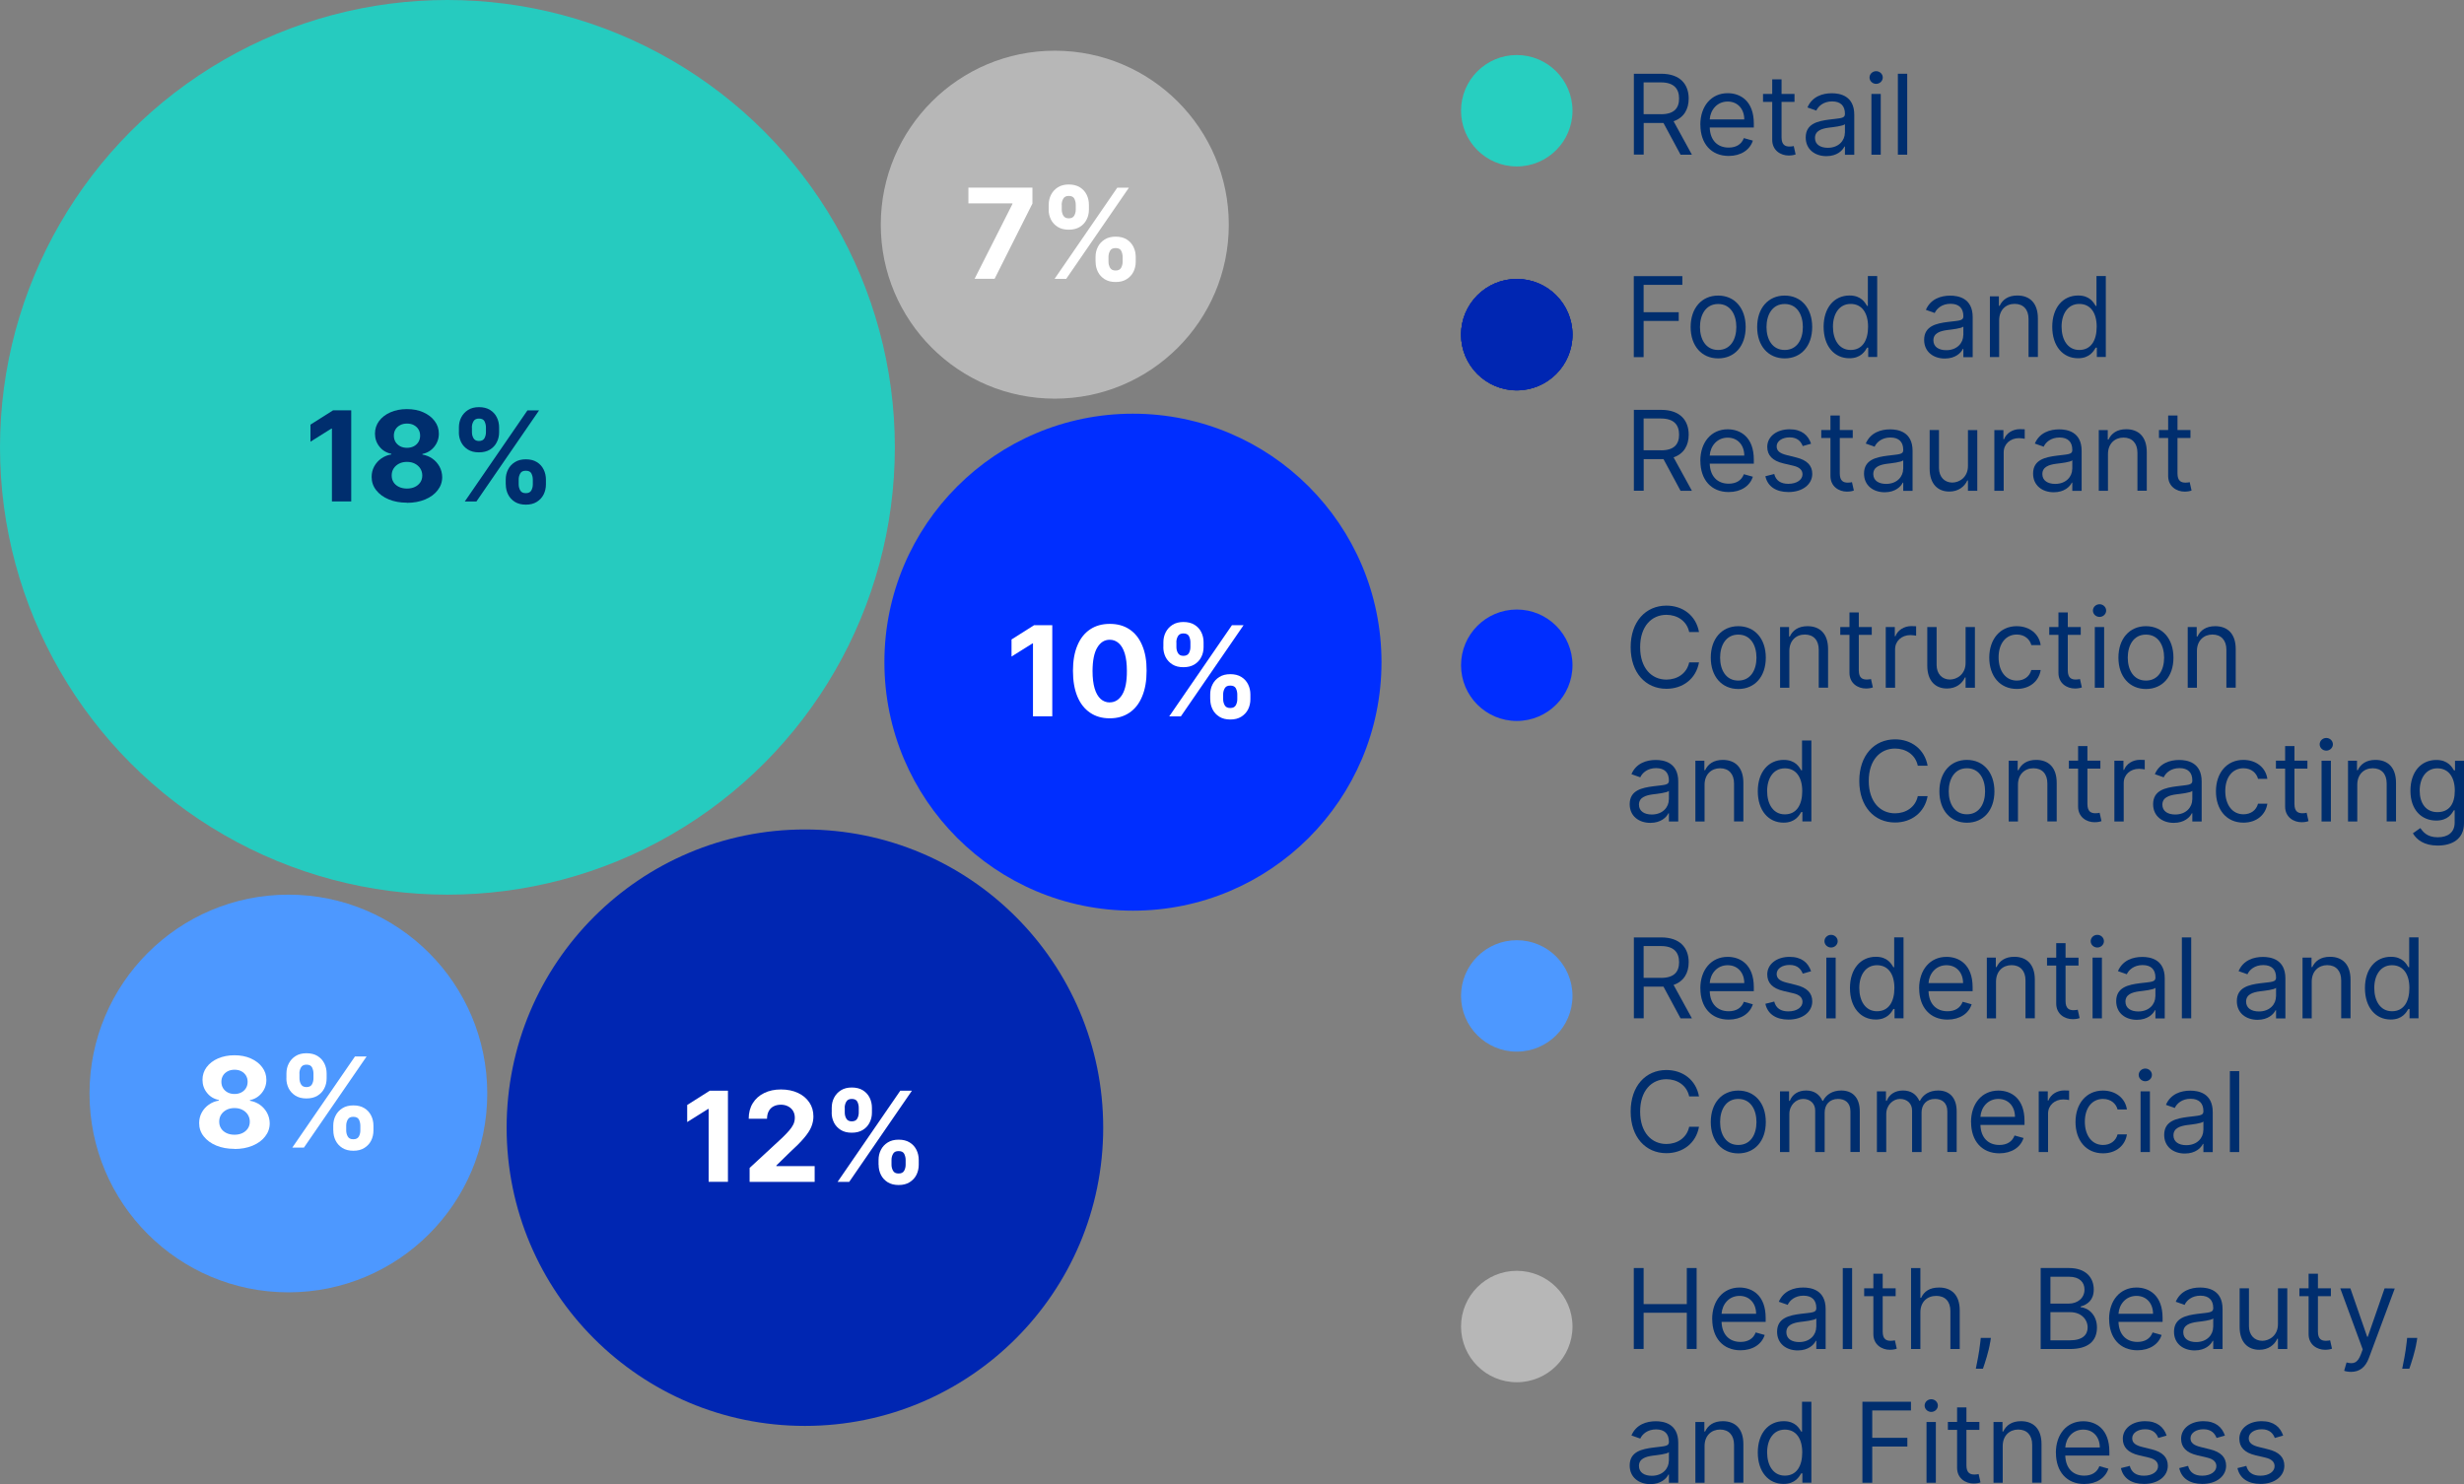 <?xml version="1.0" encoding="UTF-8"?>
<svg xmlns="http://www.w3.org/2000/svg" id="Layer_2" viewBox="0 0 353.72 213.1">
  <rect x="0" y="0" width="353.72" height="213.1" fill="#808080" stroke="none"/>
  <defs>
    <style>.cls-1{fill:#002e6e;}.cls-2{fill:#002eff;}.cls-3{fill:#0026b2;}.cls-4{fill:#fff;}.cls-5{fill:#b7b7b7;}.cls-6{fill:#26cbbf;}.cls-7{fill:#27cfc0;}.cls-8{fill:#4d98ff;}</style>
  </defs>
  <g id="main">
    <path class="cls-1" d="m234.54,10.59h3.93c2.72,0,3.95,1.51,3.95,3.56,0,1.54-.69,2.75-2.17,3.26l2.63,4.8h-1.63l-2.45-4.55c-.1,0-.19,0-.3,0h-2.54v4.54h-1.41v-11.62Zm3.91,5.81c1.86,0,2.59-.85,2.59-2.25s-.73-2.32-2.61-2.32h-2.48v4.56h2.5Z"></path>
    <path class="cls-1" d="m244.09,17.92c0-2.68,1.57-4.54,3.93-4.54,1.82,0,3.75,1.11,3.75,4.36v.57h-6.33c.06,1.87,1.15,2.88,2.72,2.88,1.05,0,1.84-.45,2.18-1.36l1.29.36c-.41,1.32-1.7,2.2-3.47,2.2-2.52,0-4.06-1.79-4.06-4.47Zm6.31-.77c0-1.48-.93-2.57-2.38-2.57-1.53,0-2.49,1.21-2.58,2.57h4.97Z"></path>
    <path class="cls-1" d="m257.61,14.63h-1.86v5.09c0,1.13.57,1.32,1.16,1.32.3,0,.48-.04.59-.07l.27,1.2c-.18.07-.5.16-1,.16-1.14,0-2.36-.73-2.36-2.25v-5.45h-1.32v-1.14h1.32v-2.09h1.34v2.09h1.86v1.14Z"></path>
    <path class="cls-1" d="m259.22,19.74c0-2,1.77-2.36,3.38-2.57,1.59-.21,2.25-.15,2.25-.79v-.05c0-1.12-.61-1.77-1.84-1.77s-1.98.68-2.27,1.32l-1.27-.45c.68-1.59,2.18-2.04,3.5-2.04,1.11,0,3.22.32,3.22,3.09v5.74h-1.34v-1.18h-.07c-.27.57-1.07,1.38-2.59,1.38-1.66,0-2.97-.98-2.97-2.68Zm5.63-.68v-1.23c-.23.27-1.75.43-2.32.5-1.04.14-1.98.45-1.98,1.48,0,.93.77,1.41,1.84,1.41,1.59,0,2.45-1.07,2.45-2.16Z"></path>
    <path class="cls-1" d="m268.38,11.13c0-.5.43-.91.95-.91s.95.41.95.91-.43.91-.95.91-.95-.41-.95-.91Zm.27,2.36h1.34v8.72h-1.34v-8.72Z"></path>
    <path class="cls-1" d="m273.79,22.21h-1.34v-11.62h1.34v11.62Z"></path>
    <circle class="cls-7" cx="217.74" cy="15.9" r="8"></circle>
    <circle class="cls-1" cx="217.74" cy="48.05" r="8"></circle>
    <circle class="cls-3" cx="217.74" cy="48.05" r="8"></circle>
    <path class="cls-1" d="m234.54,39.65h6.97v1.25h-5.56v3.93h5.04v1.25h-5.04v5.2h-1.41v-11.62Z"></path>
    <path class="cls-1" d="m242.7,46.96c0-2.72,1.59-4.52,3.95-4.52s3.95,1.79,3.95,4.52-1.59,4.5-3.95,4.5-3.95-1.79-3.95-4.5Zm6.56,0c0-1.75-.82-3.31-2.61-3.31s-2.61,1.57-2.61,3.31.82,3.29,2.61,3.29,2.61-1.54,2.61-3.29Z"></path>
    <path class="cls-1" d="m252.25,46.96c0-2.72,1.59-4.52,3.95-4.52s3.95,1.79,3.95,4.52-1.59,4.5-3.95,4.5-3.95-1.79-3.95-4.5Zm6.56,0c0-1.75-.82-3.31-2.61-3.31s-2.61,1.57-2.61,3.31.82,3.29,2.61,3.29,2.61-1.54,2.61-3.29Z"></path>
    <path class="cls-1" d="m261.79,46.93c0-2.75,1.52-4.5,3.72-4.5,1.7,0,2.23,1.04,2.52,1.5h.11v-4.29h1.34v11.62h-1.29v-1.34h-.16c-.29.48-.86,1.52-2.54,1.52-2.18,0-3.7-1.75-3.7-4.52Zm6.38-.02c0-1.95-.86-3.27-2.5-3.27s-2.54,1.43-2.54,3.27.86,3.34,2.54,3.34,2.5-1.36,2.5-3.34Z"></path>
    <path class="cls-1" d="m276.22,48.8c0-2,1.77-2.36,3.38-2.57,1.59-.2,2.25-.15,2.25-.79v-.05c0-1.12-.61-1.77-1.84-1.77s-1.98.68-2.27,1.32l-1.27-.45c.68-1.59,2.18-2.04,3.5-2.04,1.11,0,3.22.32,3.22,3.09v5.74h-1.34v-1.18h-.07c-.27.57-1.07,1.38-2.59,1.38-1.66,0-2.97-.98-2.97-2.68Zm5.63-.68v-1.23c-.23.27-1.75.43-2.32.5-1.04.14-1.98.45-1.98,1.48,0,.93.77,1.41,1.84,1.41,1.59,0,2.45-1.07,2.45-2.16Z"></path>
    <path class="cls-1" d="m287,51.27h-1.34v-8.72h1.29v1.36h.11c.41-.89,1.23-1.48,2.54-1.48,1.77,0,2.95,1.07,2.95,3.29v5.54h-1.34v-5.45c0-1.37-.75-2.18-2-2.18s-2.22.86-2.22,2.38v5.25Z"></path>
    <path class="cls-1" d="m294.61,46.93c0-2.75,1.52-4.5,3.72-4.5,1.7,0,2.23,1.04,2.52,1.5h.11v-4.29h1.34v11.62h-1.29v-1.34h-.16c-.29.48-.86,1.52-2.54,1.52-2.18,0-3.7-1.75-3.7-4.52Zm6.38-.02c0-1.95-.86-3.27-2.5-3.27s-2.54,1.43-2.54,3.27.86,3.34,2.54,3.34,2.5-1.36,2.5-3.34Z"></path>
    <path class="cls-1" d="m234.54,58.85h3.93c2.72,0,3.95,1.51,3.95,3.56,0,1.54-.69,2.75-2.17,3.26l2.63,4.8h-1.63l-2.45-4.55c-.1,0-.19,0-.3,0h-2.54v4.54h-1.41v-11.62Zm3.91,5.81c1.86,0,2.59-.85,2.59-2.25s-.73-2.32-2.61-2.32h-2.48v4.56h2.5Z"></path>
    <path class="cls-1" d="m244.09,66.18c0-2.68,1.57-4.54,3.93-4.54,1.82,0,3.75,1.11,3.75,4.36v.57h-6.33c.06,1.87,1.15,2.88,2.72,2.88,1.05,0,1.84-.45,2.18-1.36l1.29.36c-.41,1.32-1.7,2.2-3.47,2.2-2.52,0-4.06-1.79-4.06-4.47Zm6.31-.77c0-1.48-.93-2.57-2.38-2.57-1.53,0-2.49,1.21-2.58,2.57h4.97Z"></path>
    <path class="cls-1" d="m258.79,64.05c-.23-.6-.71-1.25-1.88-1.25-1.07,0-1.86.54-1.86,1.29,0,.67.47,1.02,1.5,1.27l1.29.32c1.56.38,2.32,1.15,2.32,2.36,0,1.5-1.38,2.61-3.41,2.61-1.78,0-3-.79-3.32-2.27l1.27-.32c.24.94.93,1.41,2.02,1.41,1.25,0,2.04-.61,2.04-1.36,0-.6-.41-1.02-1.29-1.23l-1.45-.34c-1.6-.38-2.32-1.18-2.32-2.38,0-1.48,1.36-2.52,3.2-2.52,1.73,0,2.67.83,3.09,2.07l-1.2.34Z"></path>
    <path class="cls-1" d="m265.97,62.89h-1.86v5.09c0,1.13.57,1.32,1.16,1.32.3,0,.48-.04.59-.07l.27,1.2c-.18.07-.5.16-1,.16-1.14,0-2.36-.73-2.36-2.25v-5.45h-1.32v-1.14h1.32v-2.09h1.34v2.09h1.86v1.14Z"></path>
    <path class="cls-1" d="m267.59,68c0-2,1.77-2.36,3.38-2.57,1.59-.21,2.25-.15,2.25-.79v-.05c0-1.12-.61-1.77-1.84-1.77s-1.98.68-2.27,1.32l-1.27-.45c.68-1.59,2.18-2.04,3.5-2.04,1.11,0,3.22.32,3.22,3.09v5.74h-1.34v-1.18h-.07c-.27.57-1.07,1.38-2.59,1.38-1.66,0-2.97-.98-2.97-2.68Zm5.63-.68v-1.23c-.23.27-1.75.43-2.32.5-1.04.14-1.98.45-1.98,1.48,0,.93.77,1.41,1.84,1.41,1.59,0,2.45-1.07,2.45-2.16Z"></path>
    <path class="cls-1" d="m282.51,61.75h1.34v8.72h-1.34v-1.48h-.09c-.41.88-1.27,1.59-2.59,1.59-1.63,0-2.82-1.07-2.82-3.29v-5.54h1.34v5.45c0,1.27.79,2.09,1.91,2.09,1,0,2.25-.75,2.25-2.38v-5.15Z"></path>
    <path class="cls-1" d="m286.31,61.75h1.29v1.32h.09c.32-.86,1.23-1.45,2.27-1.45.2,0,.55.01.7.02v1.36c-.09-.02-.46-.09-.82-.09-1.27,0-2.2.86-2.2,2.04v5.52h-1.34v-8.72Z"></path>
    <path class="cls-1" d="m291.86,68c0-2,1.77-2.36,3.38-2.57,1.59-.21,2.25-.15,2.25-.79v-.05c0-1.12-.61-1.77-1.84-1.77s-1.98.68-2.27,1.32l-1.27-.45c.68-1.59,2.18-2.04,3.5-2.04,1.11,0,3.22.32,3.22,3.09v5.74h-1.34v-1.18h-.07c-.27.57-1.07,1.38-2.59,1.38-1.66,0-2.97-.98-2.97-2.68Zm5.63-.68v-1.23c-.23.27-1.75.43-2.32.5-1.04.14-1.98.45-1.98,1.48,0,.93.77,1.41,1.84,1.41,1.59,0,2.45-1.07,2.45-2.16Z"></path>
    <path class="cls-1" d="m302.63,70.47h-1.34v-8.72h1.29v1.36h.11c.41-.89,1.23-1.48,2.54-1.48,1.77,0,2.95,1.07,2.95,3.29v5.54h-1.34v-5.45c0-1.37-.76-2.18-2-2.18s-2.23.86-2.23,2.38v5.25Z"></path>
    <path class="cls-1" d="m314.45,62.89h-1.86v5.09c0,1.13.57,1.32,1.16,1.32.3,0,.48-.04.59-.07l.27,1.2c-.18.07-.5.16-1,.16-1.14,0-2.36-.73-2.36-2.25v-5.45h-1.32v-1.14h1.32v-2.09h1.34v2.09h1.86v1.14Z"></path>
    <circle class="cls-3" cx="217.74" cy="48.05" r="8"></circle>
    <path class="cls-1" d="m242.49,90.75c-.34-1.61-1.73-2.47-3.27-2.47-2.11,0-3.77,1.63-3.77,4.65s1.66,4.65,3.77,4.65c1.54,0,2.93-.86,3.27-2.47h1.41c-.43,2.38-2.34,3.79-4.68,3.79-2.97,0-5.13-2.29-5.13-5.97s2.16-5.97,5.13-5.97c2.34,0,4.25,1.41,4.68,3.79h-1.41Z"></path>
    <path class="cls-1" d="m245.59,94.43c0-2.72,1.59-4.52,3.95-4.52s3.95,1.79,3.95,4.52-1.59,4.5-3.95,4.5-3.95-1.79-3.95-4.5Zm6.56,0c0-1.75-.82-3.31-2.61-3.31s-2.61,1.57-2.61,3.31.82,3.29,2.61,3.29,2.61-1.54,2.61-3.29Z"></path>
    <path class="cls-1" d="m256.88,98.75h-1.34v-8.72h1.29v1.36h.11c.41-.89,1.23-1.48,2.54-1.48,1.77,0,2.95,1.07,2.95,3.29v5.54h-1.34v-5.45c0-1.37-.75-2.18-2-2.18s-2.22.86-2.22,2.38v5.25Z"></path>
    <path class="cls-1" d="m268.7,91.16h-1.86v5.09c0,1.14.57,1.32,1.16,1.32.3,0,.48-.05.59-.07l.27,1.2c-.18.07-.5.16-1,.16-1.14,0-2.36-.73-2.36-2.25v-5.45h-1.32v-1.13h1.32v-2.09h1.34v2.09h1.86v1.13Z"></path>
    <path class="cls-1" d="m270.72,90.03h1.29v1.32h.09c.32-.86,1.23-1.45,2.27-1.45.2,0,.55.01.7.02v1.36c-.09-.02-.46-.09-.82-.09-1.27,0-2.2.86-2.2,2.04v5.52h-1.34v-8.72Z"></path>
    <path class="cls-1" d="m282.17,90.03h1.34v8.72h-1.34v-1.48h-.09c-.41.89-1.27,1.59-2.59,1.59-1.63,0-2.82-1.07-2.82-3.29v-5.54h1.34v5.45c0,1.27.79,2.09,1.91,2.09,1,0,2.25-.75,2.25-2.38v-5.15Z"></path>
    <path class="cls-1" d="m285.57,94.43c0-2.66,1.57-4.52,3.93-4.52,1.84,0,3.22,1.09,3.45,2.72h-1.34c-.2-.79-.91-1.52-2.09-1.52-1.57,0-2.61,1.29-2.61,3.27s1.02,3.34,2.61,3.34c1.04,0,1.84-.57,2.09-1.52h1.34c-.23,1.54-1.5,2.72-3.43,2.72-2.45,0-3.95-1.88-3.95-4.5Z"></path>
    <path class="cls-1" d="m298.7,91.16h-1.86v5.09c0,1.14.57,1.32,1.16,1.32.3,0,.48-.05.59-.07l.27,1.2c-.18.07-.5.16-1,.16-1.14,0-2.36-.73-2.36-2.25v-5.45h-1.32v-1.13h1.32v-2.09h1.34v2.09h1.86v1.13Z"></path>
    <path class="cls-1" d="m300.45,87.67c0-.5.43-.91.95-.91s.95.41.95.91-.43.91-.95.91-.95-.41-.95-.91Zm.27,2.36h1.34v8.72h-1.34v-8.72Z"></path>
    <path class="cls-1" d="m304.11,94.43c0-2.72,1.59-4.52,3.95-4.52s3.95,1.79,3.95,4.52-1.59,4.5-3.95,4.5-3.95-1.79-3.95-4.5Zm6.56,0c0-1.75-.82-3.31-2.61-3.31s-2.61,1.57-2.61,3.31.82,3.29,2.61,3.29,2.61-1.54,2.61-3.29Z"></path>
    <path class="cls-1" d="m315.4,98.75h-1.34v-8.72h1.29v1.36h.11c.41-.89,1.23-1.48,2.54-1.48,1.77,0,2.95,1.07,2.95,3.29v5.54h-1.34v-5.45c0-1.37-.76-2.18-2-2.18s-2.23.86-2.23,2.38v5.25Z"></path>
    <path class="cls-1" d="m233.95,115.47c0-2,1.77-2.36,3.38-2.57,1.59-.21,2.25-.15,2.25-.79v-.05c0-1.12-.61-1.77-1.84-1.77s-1.98.68-2.27,1.32l-1.27-.45c.68-1.59,2.18-2.04,3.5-2.04,1.11,0,3.22.32,3.22,3.09v5.74h-1.34v-1.18h-.07c-.27.57-1.07,1.38-2.59,1.38-1.66,0-2.97-.98-2.97-2.68Zm5.63-.68v-1.23c-.23.27-1.75.43-2.32.5-1.04.14-1.98.45-1.98,1.48,0,.93.77,1.41,1.84,1.41,1.59,0,2.45-1.07,2.45-2.16Z"></path>
    <path class="cls-1" d="m244.72,117.95h-1.34v-8.72h1.29v1.36h.11c.41-.89,1.23-1.48,2.54-1.48,1.77,0,2.95,1.07,2.95,3.29v5.54h-1.34v-5.45c0-1.37-.76-2.18-2-2.18s-2.23.86-2.23,2.38v5.25Z"></path>
    <path class="cls-1" d="m252.34,113.61c0-2.75,1.52-4.5,3.72-4.5,1.7,0,2.23,1.04,2.52,1.5h.11v-4.29h1.34v11.62h-1.29v-1.34h-.16c-.3.48-.86,1.52-2.54,1.52-2.18,0-3.7-1.75-3.7-4.52Zm6.38-.02c0-1.95-.86-3.27-2.5-3.27s-2.54,1.43-2.54,3.27.86,3.34,2.54,3.34,2.5-1.36,2.5-3.34Z"></path>
    <path class="cls-1" d="m275.31,109.95c-.34-1.61-1.73-2.47-3.27-2.47-2.11,0-3.77,1.63-3.77,4.65s1.66,4.65,3.77,4.65c1.54,0,2.93-.86,3.27-2.47h1.41c-.43,2.38-2.34,3.79-4.68,3.79-2.97,0-5.13-2.29-5.13-5.97s2.16-5.97,5.13-5.97c2.34,0,4.25,1.41,4.68,3.79h-1.41Z"></path>
    <path class="cls-1" d="m278.41,113.63c0-2.72,1.59-4.52,3.95-4.52s3.95,1.79,3.95,4.52-1.59,4.5-3.95,4.5-3.95-1.79-3.95-4.5Zm6.56,0c0-1.75-.82-3.32-2.61-3.32s-2.61,1.57-2.61,3.32.82,3.29,2.61,3.29,2.61-1.54,2.61-3.29Z"></path>
    <path class="cls-1" d="m289.7,117.95h-1.34v-8.72h1.29v1.36h.11c.41-.89,1.23-1.48,2.54-1.48,1.77,0,2.95,1.07,2.95,3.29v5.54h-1.34v-5.45c0-1.37-.75-2.18-2-2.18s-2.22.86-2.22,2.38v5.25Z"></path>
    <path class="cls-1" d="m301.52,110.36h-1.86v5.09c0,1.13.57,1.32,1.16,1.32.3,0,.48-.04.59-.07l.27,1.2c-.18.07-.5.16-1,.16-1.14,0-2.36-.73-2.36-2.25v-5.45h-1.32v-1.14h1.32v-2.09h1.34v2.09h1.86v1.14Z"></path>
    <path class="cls-1" d="m303.54,109.23h1.29v1.32h.09c.32-.86,1.23-1.45,2.27-1.45.2,0,.55.01.7.02v1.36c-.09-.02-.46-.09-.82-.09-1.27,0-2.2.86-2.2,2.04v5.52h-1.34v-8.72Z"></path>
    <path class="cls-1" d="m309.09,115.47c0-2,1.77-2.36,3.38-2.57,1.59-.21,2.25-.15,2.25-.79v-.05c0-1.12-.61-1.77-1.84-1.77s-1.98.68-2.27,1.32l-1.27-.45c.68-1.59,2.18-2.04,3.5-2.04,1.11,0,3.22.32,3.22,3.09v5.74h-1.34v-1.18h-.07c-.27.57-1.07,1.38-2.59,1.38-1.66,0-2.97-.98-2.97-2.68Zm5.63-.68v-1.23c-.23.27-1.75.43-2.32.5-1.04.14-1.98.45-1.98,1.48,0,.93.77,1.41,1.84,1.41,1.59,0,2.45-1.07,2.45-2.16Z"></path>
    <path class="cls-1" d="m318.11,113.63c0-2.66,1.57-4.52,3.93-4.52,1.84,0,3.22,1.09,3.45,2.72h-1.34c-.2-.79-.91-1.52-2.09-1.52-1.57,0-2.61,1.29-2.61,3.27s1.02,3.34,2.61,3.34c1.04,0,1.84-.57,2.09-1.52h1.34c-.23,1.54-1.5,2.72-3.43,2.72-2.45,0-3.95-1.88-3.95-4.5Z"></path>
    <path class="cls-1" d="m331.24,110.36h-1.86v5.09c0,1.13.57,1.32,1.16,1.32.3,0,.48-.04.59-.07l.27,1.2c-.18.07-.5.16-1,.16-1.14,0-2.36-.73-2.36-2.25v-5.45h-1.32v-1.14h1.32v-2.09h1.34v2.09h1.86v1.14Z"></path>
    <path class="cls-1" d="m333,106.87c0-.5.43-.91.95-.91s.95.41.95.91-.43.91-.95.91-.95-.41-.95-.91Zm.27,2.36h1.34v8.72h-1.34v-8.72Z"></path>
    <path class="cls-1" d="m338.41,117.95h-1.34v-8.72h1.29v1.36h.11c.41-.89,1.23-1.48,2.54-1.48,1.77,0,2.95,1.07,2.95,3.29v5.54h-1.34v-5.45c0-1.37-.75-2.18-2-2.18s-2.22.86-2.22,2.38v5.25Z"></path>
    <path class="cls-1" d="m346.38,119.65l1.07-.75c.36.48.91,1.32,2.5,1.32,1.41,0,2.43-.66,2.43-2.11v-1.77h-.11c-.3.48-.84,1.48-2.54,1.48-2.11,0-3.7-1.54-3.7-4.27s1.52-4.43,3.72-4.43c1.7,0,2.25,1.04,2.54,1.5h.14v-1.38h1.29v8.97c0,2.25-1.68,3.2-3.77,3.2-1.95,0-3.02-.83-3.56-1.75Zm6.02-6.13c0-1.88-.86-3.2-2.5-3.2s-2.54,1.43-2.54,3.2.86,3.09,2.54,3.09,2.5-1.16,2.5-3.09Z"></path>
    <circle class="cls-2" cx="217.74" cy="95.52" r="8"></circle>
    <path class="cls-1" d="m234.54,134.6h3.93c2.72,0,3.95,1.51,3.95,3.56,0,1.54-.69,2.75-2.17,3.26l2.63,4.8h-1.63l-2.45-4.55c-.1,0-.19,0-.3,0h-2.54v4.54h-1.41v-11.62Zm3.91,5.81c1.86,0,2.59-.85,2.59-2.25s-.73-2.32-2.61-2.32h-2.48v4.56h2.5Z"></path>
    <path class="cls-1" d="m244.09,141.93c0-2.68,1.57-4.54,3.93-4.54,1.82,0,3.75,1.11,3.75,4.36v.57h-6.33c.06,1.87,1.15,2.88,2.72,2.88,1.05,0,1.84-.45,2.18-1.36l1.29.36c-.41,1.32-1.7,2.2-3.47,2.2-2.52,0-4.06-1.79-4.06-4.47Zm6.31-.77c0-1.48-.93-2.57-2.38-2.57-1.53,0-2.49,1.21-2.58,2.57h4.97Z"></path>
    <path class="cls-1" d="m258.79,139.8c-.23-.6-.71-1.25-1.88-1.25-1.07,0-1.86.54-1.86,1.29,0,.67.47,1.02,1.5,1.27l1.29.32c1.56.38,2.32,1.15,2.32,2.36,0,1.5-1.38,2.61-3.41,2.61-1.78,0-3-.79-3.32-2.27l1.27-.32c.24.94.93,1.41,2.02,1.41,1.25,0,2.04-.61,2.04-1.36,0-.6-.41-1.02-1.29-1.23l-1.45-.34c-1.6-.38-2.32-1.18-2.32-2.38,0-1.48,1.36-2.52,3.2-2.52,1.73,0,2.67.83,3.09,2.07l-1.2.34Z"></path>
    <path class="cls-1" d="m261.91,135.14c0-.5.43-.91.95-.91s.95.41.95.91-.43.91-.95.91-.95-.41-.95-.91Zm.27,2.36h1.34v8.72h-1.34v-8.72Z"></path>
    <path class="cls-1" d="m265.57,141.88c0-2.75,1.52-4.5,3.72-4.5,1.7,0,2.23,1.04,2.52,1.5h.11v-4.29h1.34v11.62h-1.29v-1.34h-.16c-.29.48-.86,1.52-2.54,1.52-2.18,0-3.7-1.75-3.7-4.52Zm6.38-.02c0-1.95-.86-3.27-2.5-3.27s-2.54,1.43-2.54,3.27.86,3.34,2.54,3.34,2.5-1.36,2.5-3.34Z"></path>
    <path class="cls-1" d="m275.5,141.93c0-2.68,1.57-4.54,3.93-4.54,1.82,0,3.75,1.11,3.75,4.36v.57h-6.33c.06,1.87,1.15,2.88,2.72,2.88,1.05,0,1.84-.45,2.18-1.36l1.29.36c-.41,1.32-1.7,2.2-3.47,2.2-2.52,0-4.06-1.79-4.06-4.47Zm6.31-.77c0-1.48-.93-2.57-2.38-2.57-1.53,0-2.49,1.21-2.58,2.57h4.97Z"></path>
    <path class="cls-1" d="m286.56,146.22h-1.34v-8.72h1.29v1.36h.11c.41-.89,1.23-1.48,2.54-1.48,1.77,0,2.95,1.07,2.95,3.29v5.54h-1.34v-5.45c0-1.37-.76-2.18-2-2.18s-2.23.86-2.23,2.38v5.25Z"></path>
    <path class="cls-1" d="m298.38,138.64h-1.86v5.09c0,1.14.57,1.32,1.16,1.32.3,0,.48-.05.59-.07l.27,1.2c-.18.07-.5.16-1,.16-1.14,0-2.36-.73-2.36-2.25v-5.45h-1.32v-1.13h1.32v-2.09h1.34v2.09h1.86v1.13Z"></path>
    <path class="cls-1" d="m300.13,135.14c0-.5.43-.91.95-.91s.95.41.95.91-.43.91-.95.91-.95-.41-.95-.91Zm.27,2.36h1.34v8.72h-1.34v-8.72Z"></path>
    <path class="cls-1" d="m303.79,143.75c0-2,1.77-2.36,3.38-2.57,1.59-.2,2.25-.15,2.25-.79v-.05c0-1.12-.61-1.77-1.84-1.77s-1.98.68-2.27,1.32l-1.27-.45c.68-1.59,2.18-2.04,3.5-2.04,1.11,0,3.22.32,3.22,3.09v5.74h-1.34v-1.18h-.07c-.27.57-1.07,1.38-2.59,1.38-1.66,0-2.97-.98-2.97-2.68Zm5.63-.68v-1.23c-.23.27-1.75.43-2.32.5-1.04.14-1.98.45-1.98,1.48,0,.93.77,1.41,1.84,1.41,1.59,0,2.45-1.07,2.45-2.16Z"></path>
    <path class="cls-1" d="m314.56,146.22h-1.34v-11.62h1.34v11.62Z"></path>
    <path class="cls-1" d="m321.11,143.75c0-2,1.77-2.36,3.38-2.57,1.59-.2,2.25-.15,2.25-.79v-.05c0-1.12-.61-1.77-1.84-1.77s-1.98.68-2.27,1.32l-1.27-.45c.68-1.59,2.18-2.04,3.5-2.04,1.11,0,3.22.32,3.22,3.09v5.74h-1.34v-1.18h-.07c-.27.57-1.07,1.38-2.59,1.38-1.66,0-2.97-.98-2.97-2.68Zm5.63-.68v-1.23c-.23.27-1.75.43-2.32.5-1.04.14-1.98.45-1.98,1.48,0,.93.77,1.41,1.84,1.41,1.59,0,2.45-1.07,2.45-2.16Z"></path>
    <path class="cls-1" d="m331.88,146.22h-1.34v-8.72h1.29v1.36h.11c.41-.89,1.23-1.48,2.54-1.48,1.77,0,2.95,1.07,2.95,3.29v5.54h-1.34v-5.45c0-1.37-.76-2.18-2-2.18s-2.23.86-2.23,2.38v5.25Z"></path>
    <path class="cls-1" d="m339.5,141.88c0-2.75,1.52-4.5,3.72-4.5,1.7,0,2.23,1.04,2.52,1.5h.11v-4.29h1.34v11.62h-1.29v-1.34h-.16c-.3.48-.86,1.52-2.54,1.52-2.18,0-3.7-1.75-3.7-4.52Zm6.38-.02c0-1.95-.86-3.27-2.5-3.27s-2.54,1.43-2.54,3.27.86,3.34,2.54,3.34,2.5-1.36,2.5-3.34Z"></path>
    <path class="cls-1" d="m242.49,157.43c-.34-1.61-1.73-2.47-3.27-2.47-2.11,0-3.77,1.63-3.77,4.65s1.66,4.65,3.77,4.65c1.54,0,2.93-.86,3.27-2.47h1.41c-.43,2.38-2.34,3.79-4.68,3.79-2.97,0-5.13-2.29-5.13-5.97s2.16-5.97,5.13-5.97c2.34,0,4.25,1.41,4.68,3.79h-1.41Z"></path>
    <path class="cls-1" d="m245.59,161.11c0-2.72,1.59-4.52,3.95-4.52s3.95,1.79,3.95,4.52-1.59,4.5-3.95,4.5-3.95-1.79-3.95-4.5Zm6.56,0c0-1.75-.82-3.32-2.61-3.32s-2.61,1.57-2.61,3.32.82,3.29,2.61,3.29,2.61-1.54,2.61-3.29Z"></path>
    <path class="cls-1" d="m255.54,156.7h1.29v1.36h.11c.36-.93,1.2-1.48,2.34-1.48s1.91.54,2.34,1.48h.09c.45-.9,1.36-1.48,2.61-1.48,1.56,0,2.66.95,2.66,3v5.83h-1.34v-5.83c0-1.29-.82-1.79-1.77-1.79-1.23,0-1.93.83-1.93,1.95v5.68h-1.36v-5.97c0-.99-.71-1.66-1.73-1.66s-1.98.9-1.98,2.18v5.45h-1.34v-8.72Z"></path>
    <path class="cls-1" d="m269.45,156.7h1.29v1.36h.11c.36-.93,1.2-1.48,2.34-1.48s1.91.54,2.34,1.48h.09c.45-.9,1.36-1.48,2.61-1.48,1.56,0,2.66.95,2.66,3v5.83h-1.34v-5.83c0-1.29-.82-1.79-1.77-1.79-1.23,0-1.93.83-1.93,1.95v5.68h-1.36v-5.97c0-.99-.71-1.66-1.73-1.66s-1.98.9-1.98,2.18v5.45h-1.34v-8.72Z"></path>
    <path class="cls-1" d="m282.95,161.13c0-2.68,1.57-4.54,3.93-4.54,1.82,0,3.75,1.11,3.75,4.36v.57h-6.33c.06,1.87,1.15,2.88,2.72,2.88,1.05,0,1.84-.45,2.18-1.36l1.29.36c-.41,1.32-1.7,2.2-3.47,2.2-2.52,0-4.06-1.79-4.06-4.47Zm6.31-.77c0-1.48-.93-2.57-2.38-2.57-1.53,0-2.49,1.21-2.58,2.57h4.97Z"></path>
    <path class="cls-1" d="m292.68,156.7h1.29v1.32h.09c.32-.86,1.23-1.45,2.27-1.45.2,0,.55.01.7.02v1.36c-.09-.02-.46-.09-.82-.09-1.27,0-2.2.86-2.2,2.04v5.52h-1.34v-8.72Z"></path>
    <path class="cls-1" d="m297.95,161.11c0-2.66,1.57-4.52,3.93-4.52,1.84,0,3.22,1.09,3.45,2.72h-1.34c-.2-.79-.91-1.52-2.09-1.52-1.57,0-2.61,1.29-2.61,3.27s1.02,3.34,2.61,3.34c1.04,0,1.84-.57,2.09-1.52h1.34c-.23,1.54-1.5,2.72-3.43,2.72-2.45,0-3.95-1.88-3.95-4.5Z"></path>
    <path class="cls-1" d="m307.02,154.34c0-.5.43-.91.95-.91s.95.41.95.91-.43.91-.95.91-.95-.41-.95-.91Zm.27,2.36h1.34v8.72h-1.34v-8.72Z"></path>
    <path class="cls-1" d="m310.68,162.95c0-2,1.77-2.36,3.38-2.57,1.59-.21,2.25-.15,2.25-.79v-.05c0-1.12-.61-1.77-1.84-1.77s-1.98.68-2.27,1.32l-1.27-.45c.68-1.59,2.18-2.04,3.5-2.04,1.11,0,3.22.32,3.22,3.09v5.74h-1.34v-1.18h-.07c-.27.57-1.07,1.38-2.59,1.38-1.66,0-2.97-.98-2.97-2.68Zm5.63-.68v-1.23c-.23.27-1.75.43-2.32.5-1.04.14-1.98.45-1.98,1.48,0,.93.77,1.41,1.84,1.41,1.59,0,2.45-1.07,2.45-2.16Z"></path>
    <path class="cls-1" d="m321.45,165.42h-1.34v-11.62h1.34v11.62Z"></path>
    <circle class="cls-8" cx="217.74" cy="143" r="8"></circle>
    <path class="cls-1" d="m234.54,182.07h1.41v5.18h6.2v-5.18h1.41v11.62h-1.41v-5.2h-6.2v5.2h-1.41v-11.62Z"></path>
    <path class="cls-1" d="m245.79,189.41c0-2.68,1.57-4.54,3.93-4.54,1.82,0,3.75,1.11,3.75,4.36v.57h-6.33c.06,1.87,1.15,2.88,2.72,2.88,1.05,0,1.84-.45,2.18-1.36l1.29.36c-.41,1.32-1.7,2.2-3.47,2.2-2.52,0-4.06-1.79-4.06-4.47Zm6.31-.77c0-1.48-.93-2.57-2.38-2.57-1.53,0-2.49,1.21-2.58,2.57h4.97Z"></path>
    <path class="cls-1" d="m255.11,191.22c0-2,1.77-2.36,3.38-2.57,1.59-.2,2.25-.15,2.25-.79v-.05c0-1.12-.61-1.77-1.84-1.77s-1.98.68-2.27,1.32l-1.27-.45c.68-1.59,2.18-2.04,3.5-2.04,1.11,0,3.22.32,3.22,3.09v5.74h-1.34v-1.18h-.07c-.27.57-1.07,1.38-2.59,1.38-1.66,0-2.97-.98-2.97-2.68Zm5.63-.68v-1.23c-.23.27-1.75.43-2.32.5-1.04.14-1.98.45-1.98,1.48,0,.93.77,1.41,1.84,1.41,1.59,0,2.45-1.07,2.45-2.16Z"></path>
    <path class="cls-1" d="m265.88,193.7h-1.34v-11.62h1.34v11.62Z"></path>
    <path class="cls-1" d="m272.13,186.11h-1.86v5.09c0,1.14.57,1.32,1.16,1.32.29,0,.48-.05.59-.07l.27,1.2c-.18.07-.5.16-1,.16-1.14,0-2.36-.73-2.36-2.25v-5.45h-1.32v-1.13h1.32v-2.09h1.34v2.09h1.86v1.13Z"></path>
    <path class="cls-1" d="m275.68,193.7h-1.34v-11.62h1.34v4.27h.11c.41-.9,1.19-1.48,2.57-1.48,1.78,0,2.97,1.05,2.97,3.29v5.54h-1.34v-5.45c0-1.38-.76-2.18-2.02-2.18-1.32,0-2.29.86-2.29,2.38v5.25Z"></path>
    <path class="cls-1" d="m285.7,192.72c-.19,1.29-.77,3.04-1.04,3.81h-1.02c.15-.72.47-2.25.64-3.79l.07-.64h1.45l-.09.61Z"></path>
    <path class="cls-1" d="m292.95,182.07h4.06c2.43,0,3.56,1.38,3.56,3.09,0,1.5-.89,2.16-1.88,2.43v.11c1.07.07,2.34,1.07,2.34,2.91s-1.14,3.09-3.88,3.09h-4.2v-11.62Zm4.02,5.11c1.27,0,2.27-.79,2.27-2.02,0-1.02-.68-1.84-2.23-1.84h-2.66v3.86h2.61Zm.18,5.27c1.84,0,2.54-.82,2.54-1.84,0-1.18-.95-2.2-2.48-2.2h-2.86v4.04h2.79Z"></path>
    <path class="cls-1" d="m302.77,189.41c0-2.68,1.57-4.54,3.93-4.54,1.82,0,3.75,1.11,3.75,4.36v.57h-6.33c.06,1.87,1.15,2.88,2.72,2.88,1.05,0,1.84-.45,2.18-1.36l1.29.36c-.41,1.32-1.7,2.2-3.47,2.2-2.52,0-4.06-1.79-4.06-4.47Zm6.31-.77c0-1.48-.93-2.57-2.38-2.57-1.53,0-2.49,1.21-2.58,2.57h4.97Z"></path>
    <path class="cls-1" d="m312.09,191.22c0-2,1.77-2.36,3.38-2.57,1.59-.2,2.25-.15,2.25-.79v-.05c0-1.12-.61-1.77-1.84-1.77s-1.98.68-2.27,1.32l-1.27-.45c.68-1.59,2.18-2.04,3.5-2.04,1.11,0,3.22.32,3.22,3.09v5.74h-1.34v-1.18h-.07c-.27.57-1.07,1.38-2.59,1.38-1.66,0-2.97-.98-2.97-2.68Zm5.63-.68v-1.23c-.23.27-1.75.43-2.32.5-1.04.14-1.98.45-1.98,1.48,0,.93.77,1.41,1.84,1.41,1.59,0,2.45-1.07,2.45-2.16Z"></path>
    <path class="cls-1" d="m327.01,184.98h1.34v8.72h-1.34v-1.48h-.09c-.41.89-1.27,1.59-2.59,1.59-1.63,0-2.82-1.07-2.82-3.29v-5.54h1.34v5.45c0,1.27.79,2.09,1.91,2.09,1,0,2.25-.75,2.25-2.38v-5.15Z"></path>
    <path class="cls-1" d="m334.61,186.11h-1.86v5.09c0,1.14.57,1.32,1.16,1.32.29,0,.48-.05.59-.07l.27,1.2c-.18.07-.5.16-1,.16-1.14,0-2.36-.73-2.36-2.25v-5.45h-1.32v-1.13h1.32v-2.09h1.34v2.09h1.86v1.13Z"></path>
    <path class="cls-1" d="m336.52,196.81l.34-1.18c.98.25,1.58.12,2.07-1.2l.25-.68-3.22-8.76h1.45l2.41,6.95h.09l2.41-6.95,1.46.02-3.71,9.97c-.5,1.36-1.36,2-2.57,2-.45,0-.84-.09-.98-.16Z"></path>
    <path class="cls-1" d="m346.91,192.72c-.19,1.29-.77,3.04-1.04,3.81h-1.02c.15-.72.47-2.25.64-3.79l.07-.64h1.45l-.09.61Z"></path>
    <path class="cls-1" d="m233.95,210.42c0-2,1.77-2.36,3.38-2.57,1.59-.21,2.25-.15,2.25-.79v-.05c0-1.12-.61-1.77-1.84-1.77s-1.98.68-2.27,1.32l-1.27-.45c.68-1.59,2.18-2.04,3.5-2.04,1.11,0,3.22.32,3.22,3.09v5.74h-1.34v-1.18h-.07c-.27.57-1.07,1.38-2.59,1.38-1.66,0-2.97-.98-2.97-2.68Zm5.63-.68v-1.23c-.23.27-1.75.43-2.32.5-1.04.14-1.98.45-1.98,1.48,0,.93.77,1.41,1.84,1.41,1.59,0,2.45-1.07,2.45-2.16Z"></path>
    <path class="cls-1" d="m244.72,212.9h-1.34v-8.72h1.29v1.36h.11c.41-.89,1.23-1.48,2.54-1.48,1.77,0,2.95,1.07,2.95,3.29v5.54h-1.34v-5.45c0-1.37-.76-2.18-2-2.18s-2.23.86-2.23,2.38v5.25Z"></path>
    <path class="cls-1" d="m252.34,208.56c0-2.75,1.52-4.5,3.72-4.5,1.7,0,2.23,1.04,2.52,1.5h.11v-4.29h1.34v11.62h-1.29v-1.34h-.16c-.3.48-.86,1.52-2.54,1.52-2.18,0-3.7-1.75-3.7-4.52Zm6.38-.02c0-1.95-.86-3.27-2.5-3.27s-2.54,1.43-2.54,3.27.86,3.34,2.54,3.34,2.5-1.36,2.5-3.34Z"></path>
    <path class="cls-1" d="m267.36,201.27h6.97v1.25h-5.56v3.93h5.04v1.25h-5.04v5.2h-1.41v-11.62Z"></path>
    <path class="cls-1" d="m276.29,201.82c0-.5.43-.91.95-.91s.95.41.95.91-.43.91-.95.91-.95-.41-.95-.91Zm.27,2.36h1.34v8.72h-1.34v-8.72Z"></path>
    <path class="cls-1" d="m284.15,205.31h-1.86v5.09c0,1.13.57,1.32,1.16,1.32.3,0,.48-.04.59-.07l.27,1.2c-.18.07-.5.16-1,.16-1.14,0-2.36-.73-2.36-2.25v-5.45h-1.32v-1.14h1.32v-2.09h1.34v2.09h1.86v1.14Z"></path>
    <path class="cls-1" d="m287.52,212.9h-1.34v-8.72h1.29v1.36h.11c.41-.89,1.23-1.48,2.54-1.48,1.77,0,2.95,1.07,2.95,3.29v5.54h-1.34v-5.45c0-1.37-.76-2.18-2-2.18s-2.23.86-2.23,2.38v5.25Z"></path>
    <path class="cls-1" d="m295.13,208.61c0-2.68,1.57-4.54,3.93-4.54,1.82,0,3.75,1.11,3.75,4.36v.57h-6.33c.06,1.87,1.15,2.88,2.72,2.88,1.05,0,1.84-.45,2.18-1.36l1.29.36c-.41,1.32-1.7,2.2-3.47,2.2-2.52,0-4.06-1.79-4.06-4.47Zm6.31-.77c0-1.48-.93-2.57-2.38-2.57-1.53,0-2.49,1.21-2.58,2.57h4.97Z"></path>
    <path class="cls-1" d="m309.83,206.47c-.23-.6-.71-1.25-1.88-1.25-1.07,0-1.86.54-1.86,1.29,0,.67.47,1.02,1.5,1.27l1.29.32c1.56.38,2.32,1.15,2.32,2.36,0,1.5-1.38,2.61-3.41,2.61-1.78,0-3-.79-3.32-2.27l1.27-.32c.24.94.93,1.41,2.02,1.41,1.25,0,2.04-.61,2.04-1.36,0-.6-.41-1.02-1.29-1.23l-1.45-.34c-1.6-.38-2.32-1.18-2.32-2.38,0-1.48,1.36-2.52,3.2-2.52,1.73,0,2.67.83,3.09,2.07l-1.2.34Z"></path>
    <path class="cls-1" d="m318.2,206.47c-.23-.6-.71-1.25-1.88-1.25-1.07,0-1.86.54-1.86,1.29,0,.67.47,1.02,1.5,1.27l1.29.32c1.56.38,2.32,1.15,2.32,2.36,0,1.5-1.38,2.61-3.41,2.61-1.78,0-3-.79-3.32-2.27l1.27-.32c.24.94.93,1.41,2.02,1.41,1.25,0,2.04-.61,2.04-1.36,0-.6-.41-1.02-1.29-1.23l-1.45-.34c-1.6-.38-2.32-1.18-2.32-2.38,0-1.48,1.36-2.52,3.2-2.52,1.73,0,2.67.83,3.09,2.07l-1.2.34Z"></path>
    <path class="cls-1" d="m326.56,206.47c-.23-.6-.71-1.25-1.88-1.25-1.07,0-1.86.54-1.86,1.29,0,.67.47,1.02,1.5,1.27l1.29.32c1.56.38,2.32,1.15,2.32,2.36,0,1.5-1.38,2.61-3.41,2.61-1.78,0-3-.79-3.32-2.27l1.27-.32c.24.94.93,1.41,2.02,1.41,1.25,0,2.04-.61,2.04-1.36,0-.6-.41-1.02-1.29-1.23l-1.45-.34c-1.6-.38-2.32-1.18-2.32-2.38,0-1.48,1.36-2.52,3.2-2.52,1.73,0,2.67.83,3.09,2.07l-1.2.34Z"></path>
    <circle class="cls-5" cx="217.74" cy="190.47" r="8"></circle>
    <circle class="cls-3" cx="115.55" cy="161.92" r="42.82"></circle>
    <circle class="cls-2" cx="162.64" cy="95.08" r="35.68"></circle>
    <circle class="cls-8" cx="41.4" cy="157.01" r="28.55"></circle>
    <circle class="cls-5" cx="151.42" cy="32.26" r="24.98"></circle>
    <circle class="cls-6" cx="64.23" cy="64.23" r="64.23"></circle>
    <path class="cls-1" d="m50.42,58.91v13.09h-2.77v-10.46h-.08l-3,1.88v-2.45l3.24-2.05h2.6Z"></path>
    <path class="cls-1" d="m58.42,72.18c-.98,0-1.86-.16-2.62-.48-.77-.32-1.36-.76-1.8-1.32-.44-.56-.65-1.19-.65-1.9,0-.55.12-1.05.37-1.51.25-.46.59-.84,1.02-1.14.43-.3.91-.5,1.44-.58v-.09c-.7-.14-1.27-.48-1.7-1.02-.44-.54-.65-1.17-.65-1.88,0-.68.2-1.28.59-1.81.4-.53.94-.95,1.63-1.25.69-.3,1.48-.46,2.36-.46s1.67.15,2.36.46c.69.31,1.24.73,1.63,1.26.4.53.6,1.13.6,1.81,0,.72-.23,1.35-.67,1.89-.44.54-1,.88-1.69,1.02v.09c.52.09,1,.28,1.43.58.43.3.77.69,1.02,1.14.25.46.38.96.39,1.51,0,.71-.22,1.34-.66,1.9-.43.56-1.03,1-1.8,1.32-.76.32-1.64.48-2.62.48Zm0-2.03c.44,0,.82-.08,1.15-.24.33-.16.58-.38.77-.66.19-.28.28-.61.28-.98s-.1-.71-.29-1.01c-.19-.29-.45-.52-.78-.69-.33-.17-.71-.25-1.13-.25s-.8.08-1.13.25c-.33.17-.59.4-.78.69-.19.29-.28.63-.28,1.01s.09.7.27.98.44.5.77.66c.33.16.72.24,1.15.24Zm0-5.85c.37,0,.69-.07.98-.22.29-.15.51-.36.67-.62s.24-.57.24-.91-.08-.64-.24-.9c-.16-.26-.38-.46-.66-.61s-.61-.22-.98-.22-.7.07-.98.22c-.29.15-.51.35-.67.61-.16.26-.24.56-.24.9s.08.65.24.91.39.47.67.62c.29.15.61.22.98.22Z"></path>
    <path class="cls-1" d="m65.88,62.06v-.69c0-.53.11-1.01.34-1.45.23-.44.55-.79.98-1.06s.95-.4,1.56-.4,1.16.13,1.59.4.75.62.97,1.06c.22.44.33.93.33,1.45v.69c0,.53-.11,1.01-.34,1.45-.22.44-.55.79-.98,1.05-.43.26-.95.39-1.58.39s-1.15-.13-1.58-.4c-.43-.27-.75-.62-.97-1.05-.22-.44-.33-.92-.33-1.44Zm.84,9.95l9-13.09h1.67l-9,13.09h-1.67Zm1.03-10.64v.69c0,.31.07.6.22.86s.41.4.78.4.66-.13.8-.4c.14-.26.21-.55.21-.86v-.69c0-.31-.07-.6-.2-.87-.14-.27-.41-.4-.81-.4-.38,0-.64.14-.79.41s-.22.56-.22.86Zm4.85,8.18v-.69c0-.52.11-1.01.34-1.45.22-.44.55-.79.98-1.06.43-.27.95-.4,1.57-.4s1.15.13,1.58.4c.43.26.75.62.97,1.06.22.44.33.93.33,1.45v.69c0,.52-.11,1.01-.33,1.45-.22.44-.55.79-.98,1.06-.43.27-.95.4-1.57.4s-1.15-.13-1.58-.4c-.43-.27-.75-.62-.97-1.06-.22-.44-.33-.92-.33-1.45Zm1.86-.69v.69c0,.3.07.59.22.86.15.27.41.4.8.4s.65-.13.8-.4c.14-.26.21-.55.21-.86v-.69c0-.31-.07-.6-.2-.87-.14-.27-.4-.4-.81-.4s-.65.13-.8.4c-.15.27-.22.56-.22.87Z"></path>
    <path class="cls-4" d="m33.66,164.96c-.98,0-1.86-.16-2.62-.48-.77-.32-1.36-.76-1.8-1.32-.44-.56-.65-1.19-.65-1.9,0-.55.12-1.05.37-1.51.25-.46.59-.84,1.02-1.14.43-.3.91-.5,1.44-.58v-.09c-.7-.14-1.27-.48-1.7-1.02-.44-.54-.65-1.17-.65-1.88,0-.68.2-1.28.59-1.81.4-.53.94-.95,1.63-1.25.69-.3,1.48-.46,2.36-.46s1.67.15,2.36.46c.69.31,1.24.73,1.63,1.26.4.53.6,1.13.6,1.81,0,.72-.23,1.35-.67,1.89-.44.54-1,.88-1.69,1.02v.09c.52.09,1,.28,1.43.58.43.3.77.69,1.02,1.14.25.46.38.96.39,1.51,0,.71-.22,1.34-.66,1.9-.43.56-1.03,1-1.8,1.32-.76.32-1.64.48-2.62.48Zm0-2.03c.44,0,.82-.08,1.15-.24.33-.16.58-.38.77-.66.19-.28.28-.61.28-.98s-.1-.71-.29-1.01c-.19-.29-.45-.52-.78-.69-.33-.17-.71-.25-1.13-.25s-.8.08-1.13.25c-.33.17-.59.4-.78.69-.19.29-.28.63-.28,1.01s.09.7.27.98.44.5.77.66c.33.16.72.24,1.15.24Zm0-5.85c.37,0,.69-.07.98-.22.29-.15.51-.36.67-.62s.24-.57.24-.91-.08-.64-.24-.9c-.16-.26-.38-.46-.66-.61s-.61-.22-.98-.22-.7.07-.98.22c-.29.15-.51.35-.67.61-.16.26-.24.56-.24.9s.08.65.24.91.39.47.67.62c.29.15.61.22.98.22Z"></path>
    <path class="cls-4" d="m41.12,154.83v-.69c0-.53.11-1.01.34-1.45.23-.44.55-.79.98-1.06s.95-.4,1.56-.4,1.16.13,1.59.4.75.62.97,1.06c.22.44.33.93.33,1.45v.69c0,.53-.11,1.01-.34,1.45-.22.44-.55.79-.98,1.05-.43.26-.95.39-1.58.39s-1.15-.13-1.58-.4c-.43-.27-.75-.62-.97-1.05-.22-.44-.33-.92-.33-1.44Zm.84,9.95l9-13.09h1.67l-9,13.09h-1.67Zm1.03-10.64v.69c0,.31.07.6.22.86s.41.4.78.4.66-.13.8-.4c.14-.26.21-.55.21-.86v-.69c0-.31-.07-.6-.2-.87-.14-.27-.41-.4-.81-.4-.38,0-.64.14-.79.41s-.22.56-.22.86Zm4.85,8.18v-.69c0-.52.11-1.01.34-1.45.22-.44.55-.79.98-1.06.43-.27.95-.4,1.57-.4s1.15.13,1.58.4c.43.26.75.62.97,1.06.22.44.33.93.33,1.45v.69c0,.52-.11,1.01-.33,1.45-.22.44-.55.79-.98,1.06-.43.27-.95.4-1.57.4s-1.15-.13-1.58-.4c-.43-.27-.75-.62-.97-1.06-.22-.44-.33-.92-.33-1.45Zm1.86-.69v.69c0,.3.07.59.22.86.15.27.41.4.8.4s.65-.13.8-.4c.14-.26.21-.55.21-.86v-.69c0-.31-.07-.6-.2-.87-.14-.27-.4-.4-.81-.4s-.65.13-.8.4c-.15.27-.22.56-.22.87Z"></path>
    <path class="cls-4" d="m139.91,40.03l5.43-10.74v-.09h-6.32v-2.26h9.19v2.29l-5.43,10.8h-2.86Z"></path>
    <path class="cls-4" d="m150.55,30.09v-.69c0-.53.11-1.01.34-1.45.23-.44.55-.79.98-1.06s.95-.4,1.56-.4,1.16.13,1.59.4.75.62.97,1.06c.22.44.33.93.33,1.45v.69c0,.53-.11,1.01-.34,1.45-.22.44-.55.79-.98,1.05-.43.26-.95.39-1.58.39s-1.15-.13-1.58-.4c-.43-.27-.75-.62-.97-1.05-.22-.44-.33-.92-.33-1.44Zm.84,9.95l9-13.09h1.67l-9,13.09h-1.67Zm1.03-10.64v.69c0,.31.07.6.22.86s.41.4.78.4.66-.13.8-.4c.14-.26.21-.55.21-.86v-.69c0-.31-.07-.6-.2-.87-.14-.27-.41-.4-.81-.4-.38,0-.64.14-.79.41s-.22.56-.22.86Zm4.85,8.18v-.69c0-.52.11-1.01.34-1.45.22-.44.55-.79.98-1.06.43-.27.95-.4,1.57-.4s1.15.13,1.58.4c.43.26.75.62.97,1.06.22.44.33.93.33,1.45v.69c0,.52-.11,1.01-.33,1.45-.22.44-.55.79-.98,1.06-.43.27-.95.4-1.57.4s-1.15-.13-1.58-.4c-.43-.27-.75-.62-.97-1.06-.22-.44-.33-.92-.33-1.45Zm1.86-.69v.69c0,.3.07.59.22.86.15.27.41.4.8.4s.65-.13.8-.4c.14-.26.21-.55.21-.86v-.69c0-.31-.07-.6-.2-.87-.14-.27-.4-.4-.81-.4s-.65.13-.8.4c-.15.27-.22.56-.22.87Z"></path>
    <path class="cls-4" d="m104.5,156.6v13.09h-2.77v-10.46h-.08l-3,1.88v-2.45l3.24-2.05h2.6Z"></path>
    <path class="cls-4" d="m107.61,169.69v-1.99l4.66-4.31c.4-.38.73-.73,1-1.04s.48-.61.62-.9c.14-.3.21-.62.21-.96,0-.38-.09-.71-.26-.99-.17-.28-.41-.49-.72-.65s-.65-.23-1.03-.23-.75.08-1.05.24-.53.39-.69.7c-.16.3-.24.66-.24,1.08h-2.63c0-.86.19-1.6.58-2.23.39-.63.93-1.12,1.63-1.46.7-.35,1.5-.52,2.42-.52s1.75.17,2.45.5c.7.33,1.24.79,1.63,1.37.39.58.58,1.25.58,2.01,0,.49-.1.98-.29,1.46-.19.48-.54,1.02-1.03,1.6-.49.59-1.19,1.29-2.09,2.11l-1.91,1.87v.09h5.5v2.26h-9.33Z"></path>
    <path class="cls-4" d="m119.4,159.75v-.69c0-.53.11-1.01.34-1.45.23-.44.55-.79.98-1.06s.95-.4,1.56-.4,1.16.13,1.59.4.75.62.97,1.06c.22.44.33.93.33,1.45v.69c0,.53-.11,1.01-.34,1.45-.22.44-.55.79-.98,1.05-.43.26-.95.39-1.58.39s-1.15-.13-1.58-.4c-.43-.27-.75-.62-.97-1.05-.22-.44-.33-.92-.33-1.44Zm.84,9.95l9-13.09h1.67l-9,13.09h-1.67Zm1.03-10.64v.69c0,.31.07.6.22.86s.41.4.78.4.66-.13.8-.4c.14-.26.21-.55.21-.86v-.69c0-.31-.07-.6-.2-.87-.14-.27-.41-.4-.81-.4-.38,0-.64.14-.79.41s-.22.56-.22.86Zm4.85,8.18v-.69c0-.52.11-1.01.34-1.45.22-.44.55-.79.98-1.06.43-.27.95-.4,1.57-.4s1.15.13,1.58.4c.43.26.75.62.97,1.06.22.44.33.93.33,1.45v.69c0,.52-.11,1.01-.33,1.45-.22.44-.55.79-.98,1.06-.43.27-.95.4-1.57.4s-1.15-.13-1.58-.4c-.43-.27-.75-.62-.97-1.06-.22-.44-.33-.92-.33-1.45Zm1.86-.69v.69c0,.3.07.59.22.86.15.27.41.4.8.4s.65-.13.8-.4c.14-.26.21-.55.21-.86v-.69c0-.31-.07-.6-.2-.87-.14-.27-.4-.4-.81-.4s-.65.13-.8.4c-.15.27-.22.56-.22.87Z"></path>
    <path class="cls-4" d="m151.06,89.76v13.09h-2.77v-10.46h-.08l-3,1.88v-2.45l3.24-2.05h2.6Z"></path>
    <path class="cls-4" d="m159.31,103.14c-1.1,0-2.04-.27-2.83-.81s-1.4-1.31-1.82-2.33c-.42-1.02-.63-2.24-.63-3.68,0-1.43.21-2.64.64-3.65.42-1.01,1.03-1.77,1.82-2.3s1.73-.79,2.83-.79,2.04.26,2.83.79c.79.53,1.4,1.29,1.82,2.3.43,1,.64,2.22.63,3.65,0,1.44-.21,2.66-.64,3.68-.42,1.02-1.03,1.8-1.82,2.33-.79.54-1.73.81-2.83.81Zm0-2.29c.75,0,1.35-.38,1.8-1.13.45-.75.67-1.89.66-3.39,0-.99-.1-1.82-.3-2.48-.2-.66-.49-1.16-.86-1.49-.37-.33-.8-.5-1.3-.5-.75,0-1.34.37-1.79,1.12-.45.75-.67,1.86-.68,3.35,0,1.01.1,1.84.3,2.52.2.67.49,1.17.86,1.51.37.33.81.5,1.3.5Z"></path>
    <path class="cls-4" d="m167.01,92.91v-.69c0-.53.11-1.01.34-1.45.23-.44.55-.79.98-1.06s.95-.4,1.56-.4,1.16.13,1.59.4.75.62.97,1.06c.22.44.33.93.33,1.45v.69c0,.53-.11,1.01-.34,1.45-.22.44-.55.79-.98,1.05-.43.26-.95.39-1.58.39s-1.15-.13-1.58-.4c-.43-.27-.75-.62-.97-1.05-.22-.44-.33-.92-.33-1.44Zm.84,9.95l9-13.09h1.67l-9,13.09h-1.67Zm1.03-10.64v.69c0,.31.07.6.22.86s.41.4.78.4.66-.13.8-.4c.14-.26.21-.55.21-.86v-.69c0-.31-.07-.6-.2-.87-.14-.27-.41-.4-.81-.4-.38,0-.64.14-.79.41s-.22.56-.22.86Zm4.85,8.18v-.69c0-.52.11-1.01.34-1.45.22-.44.55-.79.98-1.06.43-.27.95-.4,1.57-.4s1.15.13,1.58.4c.43.26.75.62.97,1.06.22.44.33.93.33,1.45v.69c0,.52-.11,1.01-.33,1.45-.22.44-.55.79-.98,1.06-.43.27-.95.4-1.57.4s-1.15-.13-1.58-.4c-.43-.27-.75-.62-.97-1.06-.22-.44-.33-.92-.33-1.45Zm1.86-.69v.69c0,.3.07.59.22.86.15.27.41.4.8.4s.65-.13.8-.4c.14-.26.21-.55.21-.86v-.69c0-.31-.07-.6-.2-.87-.14-.27-.4-.4-.81-.4s-.65.13-.8.4c-.15.27-.22.56-.22.87Z"></path>
  </g>
</svg>
